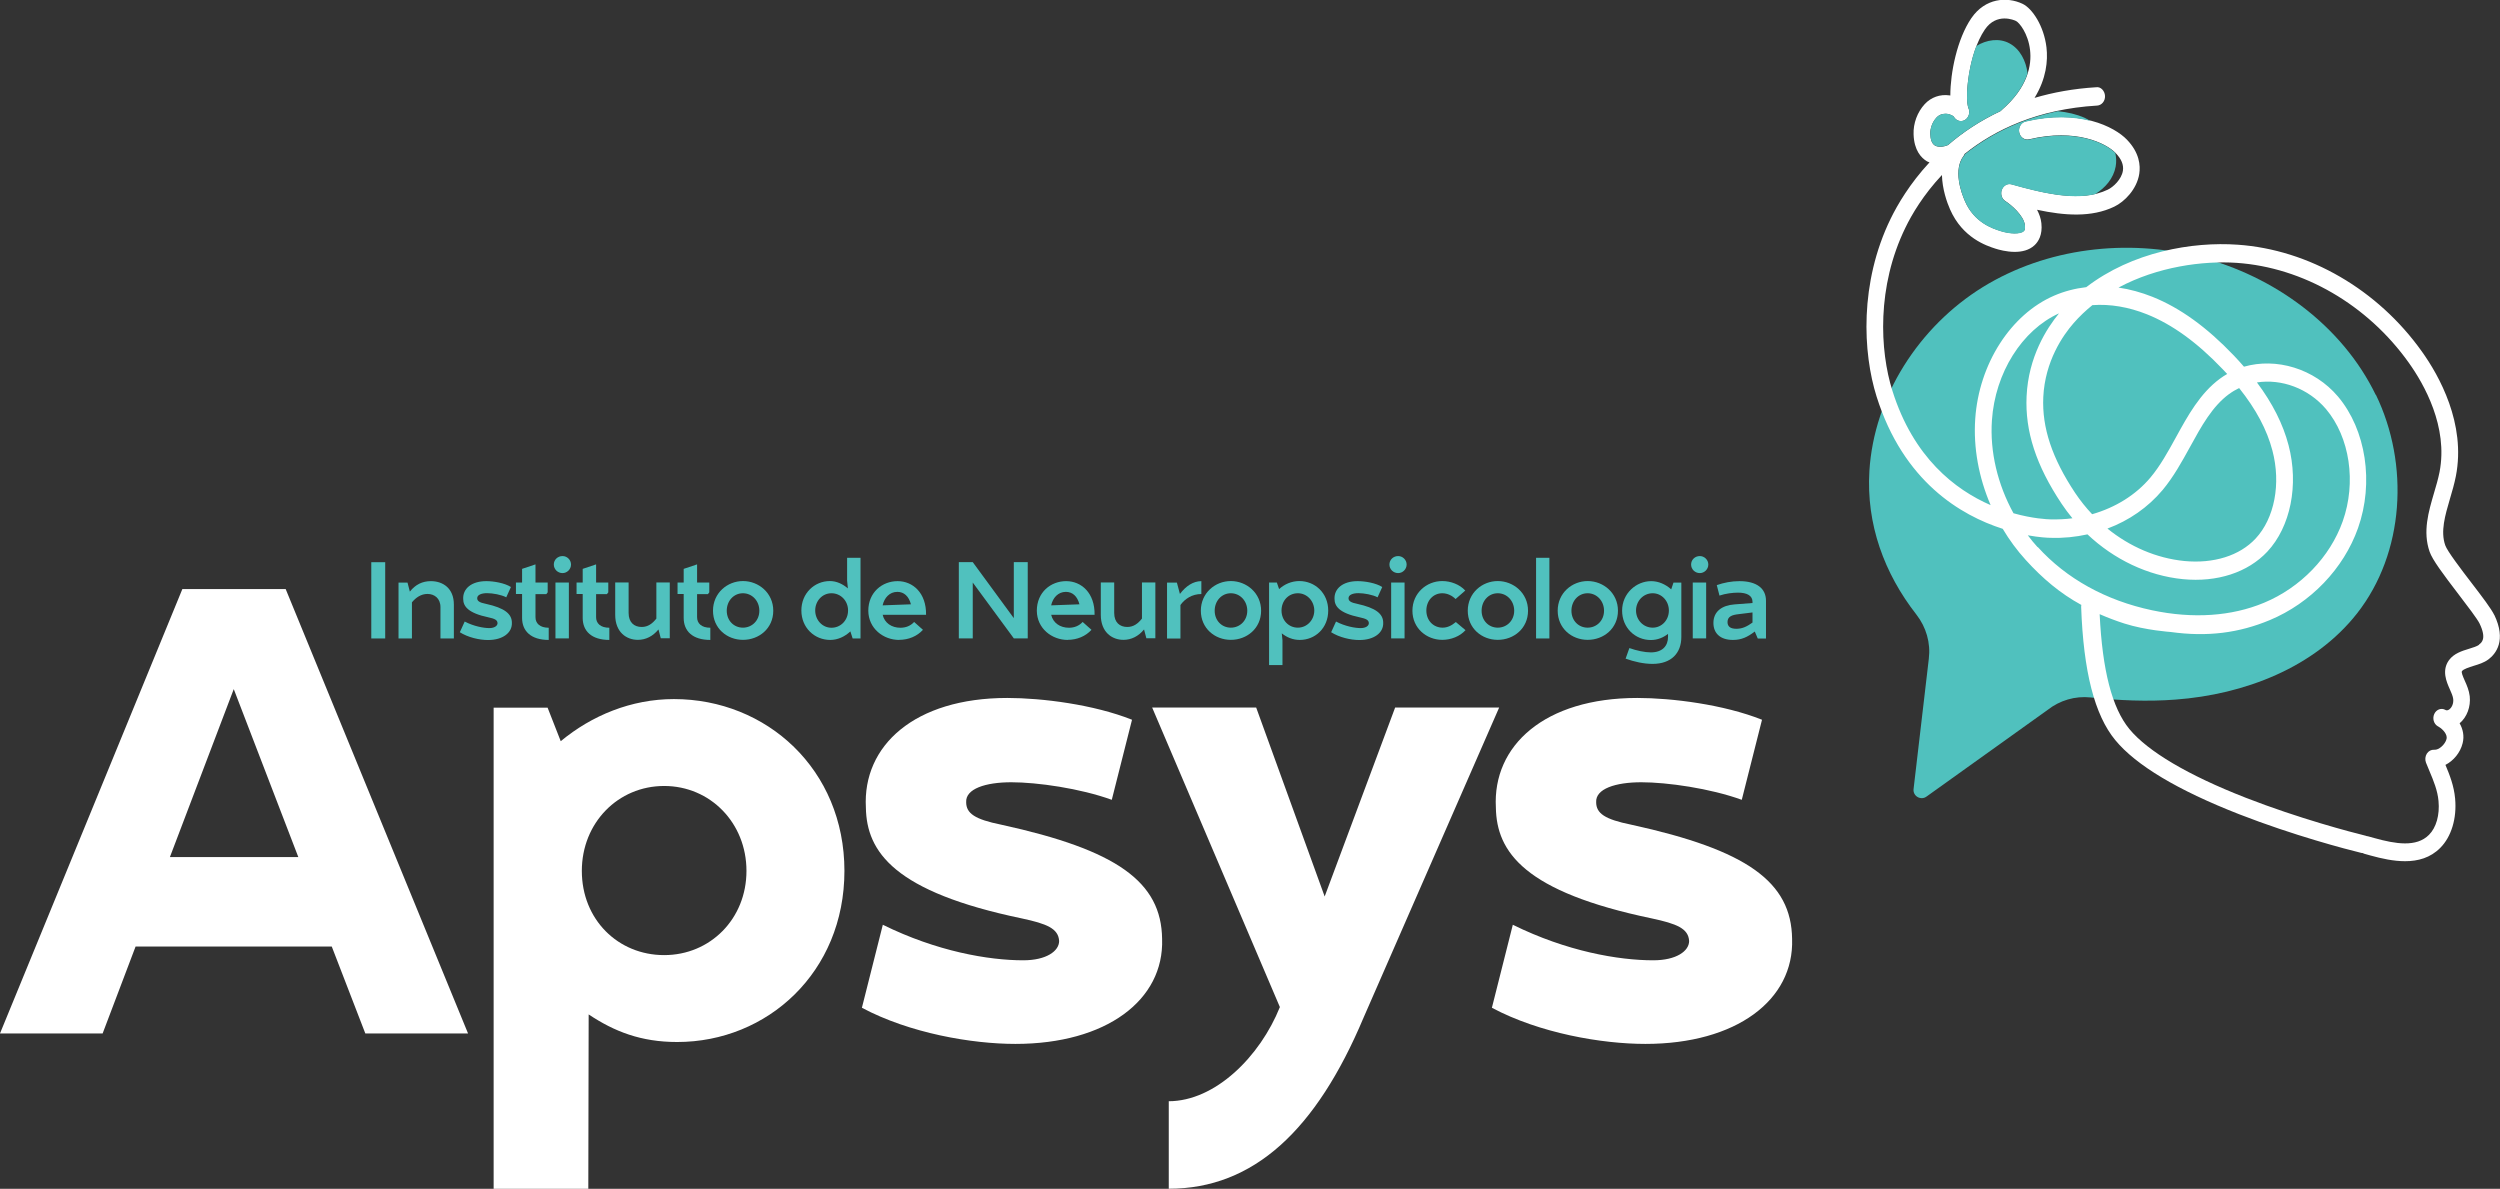 <svg xmlns="http://www.w3.org/2000/svg" id="Camada_2" viewBox="0 0 289.13 137.49"><rect x="0" y="0" width="289.13" height="137.49" fill="#333333" stroke="none"/><g id="Camada_1-2"><path d="M42.94,65.02h1.61v8.82h-1.61v-8.82Z" style="fill:#50c1be;"></path><path d="M47.64,69.66v4.18h-1.55v-6.46h1.04l.27,1.04c.65-.82,1.46-1.21,2.43-1.21,1.38,0,2.66.81,2.66,2.7v3.93h-1.55v-3.62c0-1.04-.72-1.53-1.5-1.53-.72,0-1.32.39-1.8.97Z" style="fill:#50c1be;"></path><path d="M53.74,71.88c1.06.56,2.21.76,2.85.76.6,0,.95-.26.95-.57-.01-.38-.35-.52-1.04-.67-2.39-.5-2.93-1.29-2.93-2.14-.05-1.16.93-2.05,2.68-2.05.85,0,2.13.22,2.84.68l-.54,1.19c-.57-.3-1.57-.48-2.22-.48s-1.15.2-1.14.59c0,.31.25.5,1.02.65,2.14.47,2.99,1.15,2.99,2.18.05,1.15-1.04,2-2.76,2-1.03,0-2.32-.31-3.26-.9l.56-1.23Z" style="fill:#50c1be;"></path><path d="M63.46,74.01c-2.05,0-3.08-1.02-3.08-2.55v-2.76h-.71v-1.33h.71v-1.58l1.55-.52v2.1h1.41v1.14l-.16.2h-1.25v2.66c-.01.72.51,1.23,1.53,1.23v1.41Z" style="fill:#50c1be;"></path><path d="M64.05,65.29c0-.55.44-.98,1.01-.98.52,0,.98.43.98.98s-.46.99-.98.99c-.56,0-1.01-.44-1.01-.99ZM64.24,67.37h1.55v6.46h-1.55v-6.46Z" style="fill:#50c1be;"></path><path d="M70.47,74.01c-2.05,0-3.08-1.02-3.08-2.55v-2.76h-.71v-1.33h.71v-1.58l1.55-.52v2.1h1.41v1.14l-.16.2h-1.25v2.66c-.01.72.51,1.23,1.53,1.23v1.41Z" style="fill:#50c1be;"></path><path d="M76.15,72.8c-.64.78-1.46,1.2-2.38,1.2-1.32,0-2.62-.88-2.62-2.89v-3.75h1.55v3.53c0,1.1.65,1.62,1.51,1.62.73,0,1.24-.39,1.7-.97v-4.18h1.55v6.46h-1.04l-.27-1.03Z" style="fill:#50c1be;"></path><path d="M82.15,74.01c-2.05,0-3.08-1.02-3.08-2.55v-2.76h-.71v-1.33h.71v-1.58l1.55-.52v2.1h1.41v1.14l-.16.2h-1.25v2.66c-.01.72.51,1.23,1.53,1.23v1.41Z" style="fill:#50c1be;"></path><path d="M82.46,70.63c0-2.05,1.66-3.43,3.47-3.43s3.5,1.38,3.5,3.43-1.65,3.37-3.5,3.37-3.47-1.33-3.47-3.37ZM87.82,70.63c0-1.14-.84-2.02-1.9-2.02s-1.87.88-1.87,2.02.82,1.96,1.87,1.96,1.9-.82,1.9-1.96Z" style="fill:#50c1be;"></path><path d="M98.34,73.03c-.64.6-1.46.98-2.32.98-1.82,0-3.34-1.41-3.34-3.41s1.53-3.4,3.3-3.4c.78,0,1.49.35,2.08.85l-.09-.9v-2.64h1.55v9.33h-.91l-.26-.81ZM98.08,70.6c0-1.12-.85-1.99-1.92-1.99s-1.88.9-1.88,1.99.81,2,1.88,2,1.92-.86,1.92-2Z" style="fill:#50c1be;"></path><path d="M104,74.01c-1.85,0-3.56-1.33-3.58-3.37,0-2.15,1.62-3.43,3.39-3.43s3.33,1.37,3.29,3.89h-5.02c.22.95,1.04,1.5,2.05,1.5.65,0,1.19-.23,1.59-.67l1.02.91c-.67.74-1.66,1.16-2.76,1.16ZM102.09,70.01l3.26-.12c-.24-.93-.8-1.44-1.57-1.44-.91,0-1.51.7-1.7,1.55Z" style="fill:#50c1be;"></path><path d="M112.5,67.37v6.46h-1.61v-8.82h1.61l4.75,6.48v-6.48h1.61v8.82h-1.61l-4.75-6.46Z" style="fill:#50c1be;"></path><path d="M123.49,74.01c-1.85,0-3.56-1.33-3.58-3.37,0-2.15,1.62-3.43,3.39-3.43s3.33,1.37,3.29,3.89h-5.02c.22.95,1.04,1.5,2.05,1.5.65,0,1.19-.23,1.59-.67l1.02.91c-.67.74-1.66,1.16-2.76,1.16ZM121.58,70.01l3.26-.12c-.24-.93-.8-1.44-1.57-1.44-.91,0-1.51.7-1.7,1.55Z" style="fill:#50c1be;"></path><path d="M132.31,72.8c-.64.78-1.46,1.2-2.38,1.2-1.32,0-2.62-.88-2.62-2.89v-3.75h1.55v3.53c0,1.1.65,1.62,1.51,1.62.73,0,1.24-.39,1.7-.97v-4.18h1.55v6.46h-1.04l-.27-1.03Z" style="fill:#50c1be;"></path><path d="M134.97,73.84v-6.46h1.14l.35,1.31c.68-.9,1.53-1.48,2.48-1.48v1.49c-1.07,0-1.9.55-2.42,1.27v3.88h-1.55Z" style="fill:#50c1be;"></path><path d="M138.88,70.63c0-2.05,1.66-3.43,3.47-3.43s3.5,1.38,3.5,3.43-1.65,3.37-3.5,3.37-3.47-1.33-3.47-3.37ZM144.25,70.63c0-1.14-.84-2.02-1.9-2.02s-1.87.88-1.87,2.02.82,1.96,1.87,1.96,1.9-.82,1.9-1.96Z" style="fill:#50c1be;"></path><path d="M148.32,76.92h-1.55v-9.55h.9l.26.76c.61-.56,1.44-.93,2.34-.93,1.8,0,3.34,1.38,3.34,3.41s-1.5,3.4-3.29,3.4c-.82,0-1.51-.31-2.08-.76l.08.8v2.87ZM148.21,70.61c0,1.12.82,1.98,1.89,1.98s1.9-.9,1.9-1.98-.82-2-1.9-2-1.89.86-1.89,2Z" style="fill:#50c1be;"></path><path d="M154.51,71.88c1.06.56,2.21.76,2.85.76.6,0,.95-.26.95-.57-.01-.38-.35-.52-1.04-.67-2.39-.5-2.93-1.29-2.93-2.14-.05-1.16.93-2.05,2.68-2.05.85,0,2.13.22,2.84.68l-.54,1.19c-.57-.3-1.57-.48-2.22-.48s-1.15.2-1.14.59c0,.31.25.5,1.02.65,2.14.47,2.99,1.15,2.99,2.18.05,1.15-1.04,2-2.76,2-1.03,0-2.32-.31-3.26-.9l.56-1.23Z" style="fill:#50c1be;"></path><path d="M160.69,65.29c0-.55.44-.98,1.01-.98.52,0,.98.43.98.98s-.46.99-.98.99c-.56,0-1.01-.44-1.01-.99ZM160.89,67.37h1.55v6.46h-1.55v-6.46Z" style="fill:#50c1be;"></path><path d="M169.49,72.88c-.65.72-1.68,1.12-2.69,1.12-1.8,0-3.45-1.33-3.45-3.37s1.64-3.43,3.45-3.43c.97,0,2.02.39,2.66,1.1l-1.12.98c-.38-.38-.93-.67-1.54-.67-1.03,0-1.84.84-1.84,2s.82,1.98,1.88,1.98c.56,0,1.06-.25,1.53-.65l1.12.94Z" style="fill:#50c1be;"></path><path d="M169.75,70.63c0-2.05,1.66-3.43,3.47-3.43s3.5,1.38,3.5,3.43-1.65,3.37-3.5,3.37-3.47-1.33-3.47-3.37ZM175.12,70.63c0-1.14-.84-2.02-1.9-2.02s-1.87.88-1.87,2.02.82,1.96,1.87,1.96,1.9-.82,1.9-1.96Z" style="fill:#50c1be;"></path><path d="M177.65,64.51h1.54v9.33h-1.54v-9.33Z" style="fill:#50c1be;"></path><path d="M180.15,70.63c0-2.05,1.66-3.43,3.47-3.43s3.5,1.38,3.5,3.43-1.65,3.37-3.5,3.37-3.47-1.33-3.47-3.37ZM185.51,70.63c0-1.14-.84-2.02-1.9-2.02s-1.87.88-1.87,2.02.82,1.96,1.87,1.96,1.9-.82,1.9-1.96Z" style="fill:#50c1be;"></path><path d="M188.01,76.16l.43-1.21c.84.3,1.8.5,2.48.5,1.35,0,1.99-.76,1.99-1.79v-.35c-.54.42-1.21.71-1.99.71-1.79,0-3.32-1.4-3.32-3.4s1.64-3.41,3.36-3.41c.85,0,1.68.37,2.32.95l.26-.78h.91v6.28c0,1.87-1.15,3.12-3.34,3.12-.98,0-2.1-.24-3.11-.61ZM189.21,70.61c0,1.08.84,1.98,1.93,1.98,1.03,0,1.87-.86,1.87-1.98s-.84-2-1.87-2c-1.1,0-1.93.91-1.93,2Z" style="fill:#50c1be;"></path><path d="M195.58,65.29c0-.55.44-.98,1.01-.98.52,0,.98.43.98.98s-.46.99-.98.99c-.56,0-1.01-.44-1.01-.99ZM195.77,67.37h1.55v6.46h-1.55v-6.46Z" style="fill:#50c1be;"></path><path d="M202.94,73.04c-.85.65-1.55.97-2.52.97-1.5,0-2.26-.8-2.26-1.96,0-1.33.98-2.04,2.44-2.15l2.08-.16v-.14c0-.71-.63-1.06-1.67-1.06-.61,0-1.44.1-2.15.34l-.31-1.21c.82-.29,1.72-.46,2.62-.46,2,0,3.07.85,3.07,2.26v4.38h-.95l-.34-.8ZM202.68,72.01v-1.18l-1.61.2c-.72.08-1.28.25-1.28.91,0,.5.31.78,1.02.78s1.24-.27,1.87-.72Z" style="fill:#50c1be;"></path><path d="M38.37,109.47H15.68l-3.81,10.05H0l21.09-51.39h11.95l21.09,51.39h-11.88l-3.88-10.05ZM27.03,79.71l-7.38,19.41h14.85l-7.46-19.41Z" style="fill:#fff;"></path><path d="M68.05,137.49h-10.96v-55.65h6.24l1.52,3.88c3.58-2.97,8.15-4.87,13.09-4.87,10.74,0,19.72,8.15,19.72,19.87s-8.91,19.79-19.34,19.79c-4.19,0-7.27-1.21-10.24-3.19l-.04,20.17ZM67.29,100.72c0,5.63,4.19,9.74,9.52,9.74s9.52-4.19,9.52-9.74-4.19-9.82-9.52-9.82-9.52,4.26-9.52,9.82Z" style="fill:#fff;"></path><path d="M135.15,127.36c5.4,0,10.58-5.18,12.87-10.89l-14.77-34.64h12.03l7.92,21.85,8.15-21.85h12.03l-15.68,35.86c-5.48,13.02-12.71,19.79-22.53,19.79v-10.13Z" style="fill:#fff;"></path><path d="M115.81,95.38c-3.07-.62-4.07-1.31-4.07-2.61-.08-1.54,2.23-2.3,5.22-2.3s7.95.7,11.62,2.03l2.34-9.26c-4.41-1.76-10.42-2.52-14.42-2.52-10.75,0-16.75,5.53-16.36,12.67.08,5.15,3.3,9.76,18.05,12.83,2.84.61,4.22,1.15,4.3,2.61,0,1.15-1.46,2.23-4.15,2.23-4.02,0-10-1.03-16.24-4.11l-2.42,9.6c5.53,2.95,12.73,4.18,17.75,4.18,10.52,0,17.21-5.07,16.97-12.14-.08-6.61-5.22-10.29-18.59-13.21Z" style="fill:#fff;"></path><path d="M188.67,95.38c-3.07-.62-4.07-1.31-4.07-2.61-.08-1.54,2.23-2.3,5.22-2.3s7.95.7,11.62,2.03l2.34-9.26c-4.41-1.76-10.42-2.52-14.42-2.52-10.75,0-16.75,5.53-16.36,12.67.08,5.15,3.3,9.76,18.05,12.83,2.84.61,4.22,1.15,4.3,2.61,0,1.15-1.46,2.23-4.15,2.23-4.02,0-10-1.03-16.24-4.11l-2.42,9.6c5.53,2.95,12.73,4.18,17.75,4.18,10.52,0,17.21-5.07,16.97-12.14-.08-6.61-5.22-10.29-18.59-13.21Z" style="fill:#fff;"></path><path d="M274.76,45.67c-3.89-8.02-11.77-13.76-20.4-15.96-8.39-2.14-17.67-1.05-25.04,3.49-7.37,4.55-12.59,12.63-13.12,21.27-.38,6.17,1.73,11.86,5.43,16.6,1.14,1.46,1.67,3.29,1.44,5.13l-1.76,15.04c-.11.84.86,1.39,1.53.86l13.96-9.99c1.41-1.11,3.19-1.64,4.98-1.45,3.26.35,6.54.5,9.82.25,7.95-.59,16.07-3.69,21-9.97,5.5-7.01,6.06-17.26,2.18-25.28Z" style="fill:#50c1be;"></path><path d="M288.48,71.15c-.36-.75-1.41-2.13-2.63-3.72-1.19-1.55-2.82-3.69-3.05-4.36-.57-1.62-.02-3.46.55-5.41.26-.87.51-1.74.68-2.61,1.18-6.06-1.95-11.62-3.93-14.39-5.1-7.17-13.06-11.79-21.31-12.36-5.25-.37-12.18.82-17.51,4.91-1.29.15-2.53.47-3.71.98-5.03,2.17-8.7,7.9-9.13,14.25-.23,3.34.41,6.79,1.78,9.98-4.11-1.79-8.93-5.5-11.36-13.23-1.46-4.64-1.83-12.03,1.51-18.87.73-1.51,2.07-3.79,4.22-6.08.04,1.64.58,3.17.94,3.98,1.45,3.3,4.21,4.2,5.26,4.54.38.12,1.27.37,2.22.37.81,0,1.66-.18,2.29-.77.44-.41.94-1.2.79-2.55-.06-.56-.25-1.07-.5-1.55,3.17.68,6.29.91,8.93-.36,1.19-.57,2.61-2.01,2.89-3.79.15-.97.03-2.45-1.43-3.96-1.43-1.49-5.51-3.59-11.72-2.11-.52.12-.85.69-.74,1.26.11.57.62.93,1.15.81,5.44-1.3,8.92.47,10,1.58.68.7.95,1.37.85,2.05-.16,1.01-1.12,1.9-1.76,2.2-3.03,1.45-7.15.49-11.12-.63-.47-.13-.95.14-1.13.63-.18.49,0,1.06.42,1.32.65.41,2.13,1.67,2.25,2.78.06.5-.08.63-.13.68-.38.36-1.58.35-2.72-.02-.9-.29-2.99-.97-4.07-3.42-.46-1.05-1.4-3.67-.14-5.29.04-.06.06-.12.09-.19,3.51-2.8,8.45-5.18,15.33-5.59.53-.03.94-.53.91-1.12-.03-.58-.49-1.08-1.01-1-2.64.16-5,.6-7.14,1.23,1.36-2.21,1.56-4.29,1.38-5.84-.29-2.46-1.63-4.5-2.77-5.04-1.8-.85-4.32-.67-5.92,1.66-1.64,2.41-2.43,6.29-2.43,8.95-.03,0-.07-.01-.1-.02-1.08-.15-2.12.21-2.86,1.01-.85.92-1.34,2.23-1.29,3.5.06,1.85.88,2.72,1.55,3.12.09.05.19.08.29.12-2.28,2.46-3.7,4.89-4.49,6.51-3.63,7.44-3.22,15.51-1.63,20.57,3.1,9.85,9.75,13.75,14.59,15.3.76,1.28,1.65,2.49,2.66,3.6,1.96,2.16,4.01,3.88,6.41,5.19,0,0,.01,0,.02,0-.01.08-.02.15-.02.23.26,7.47,1.55,12.52,3.95,15.42,2.4,2.91,7.22,5.79,14.3,8.56,6.3,2.46,12.42,4.06,14.15,4.48.08.02.16.03.24.03v.04s.82.23.82.23c1.3.36,2.68.66,4,.66,1.5,0,2.93-.39,4.07-1.54,1.29-1.29,1.93-3.42,1.72-5.7-.13-1.46-.62-2.71-1.12-3.9.93-.47,1.72-1.41,1.99-2.51.21-.84.03-1.63-.35-2.3.85-.71,1.3-1.92,1.17-3.13-.08-.68-.34-1.28-.58-1.81-.24-.54-.41-.96-.32-1.09.18-.25.85-.45,1.34-.61.6-.18,1.21-.37,1.71-.74.87-.65,2.12-2.19.68-5.18ZM223.96,13.6c.36-.39.8-.45,1.11-.44.5.03.83.27.88.32.26.49.82.67,1.28.41.46-.26.65-.87.43-1.38-.45-1.08-.03-6.27,1.89-9.09,1.36-1.99,3.39-1.1,3.61-.99.37.18,1.4,1.43,1.62,3.36.2,1.71-.22,4.3-3.31,6.96-.03.02-.04.06-.06.08-2.41,1.13-4.44,2.49-6.12,3.95-.5.21-1.11.28-1.51.05-.33-.2-.51-.64-.54-1.33-.02-.67.25-1.39.72-1.9ZM241.99,35.29c2.04-.15,4.18.21,6.31,1.06,2.94,1.18,5.8,3.25,8.74,6.33.18.19.36.38.54.57-.28.16-.56.34-.83.54-2.31,1.7-3.73,4.29-5.1,6.79-.93,1.69-1.81,3.29-2.94,4.64-1.69,2.02-4.06,3.48-6.75,4.25-.72-.76-1.38-1.59-1.97-2.47-2.67-4.02-3.84-7.54-3.68-11.07.2-4.18,2.28-7.15,3.5-8.55.67-.77,1.41-1.47,2.19-2.1ZM257.81,45.57c.36-.27.75-.5,1.15-.69,1.95,2.44,3.22,4.82,3.85,7.23,1.01,3.84.24,7.84-1.95,10.18-1.85,1.98-4.85,2.92-8.25,2.59-3.2-.32-6.29-1.65-8.88-3.75,2.5-.93,4.69-2.45,6.38-4.46,1.26-1.51,2.23-3.27,3.17-4.98,1.32-2.41,2.57-4.69,4.53-6.13ZM232.87,59.37c-1.84-3.34-2.75-7.13-2.5-10.76.37-5.49,3.48-10.44,7.76-12.37-1.42,1.73-3.54,5.02-3.75,9.58-.19,4.05,1.09,8,4.05,12.44.39.58.81,1.15,1.25,1.68-.81.11-1.63.14-2.46.13-.47-.01-2.15-.09-4.35-.71ZM235.66,63.29c-.4-.44-.78-.9-1.14-1.38,1.34.24,2.31.29,2.66.29,1.46.05,2.88-.1,4.24-.4,3.08,2.91,6.99,4.78,11.03,5.18,3.96.39,7.51-.77,9.77-3.18,2.69-2.88,3.66-7.71,2.46-12.3-.64-2.45-1.85-4.85-3.66-7.27,2.82-.44,5.94.67,7.99,3.08,2.75,3.26,3.53,8.47,1.93,12.98-1.47,4.14-4.87,7.66-9.1,9.42-3.76,1.57-8.23,1.87-12.94.87-5.35-1.13-9.92-3.66-13.23-7.32ZM286.71,74.57c-.24.18-.7.32-1.15.46-.82.25-1.76.54-2.33,1.32-.86,1.19-.29,2.49.09,3.35.18.4.36.81.4,1.14.06.55-.18,1-.45,1.2-.11.08-.26.15-.4.09-.02-.01-.04-.02-.06-.03-.47-.26-1.04-.05-1.28.47-.24.52-.06,1.15.4,1.42.03.02.06.03.09.05.55.32,1.05.93.93,1.42-.16.65-.92,1.31-1.42,1.25-.35-.02-.66.14-.86.45-.19.3-.23.7-.1,1.04.13.33.27.65.4.97.49,1.16.94,2.26,1.05,3.47.15,1.61-.26,3.07-1.1,3.91-1.46,1.47-3.89,1.05-6.3.38l-.83-.23v.02c-.06-.03-.12-.05-.18-.06-1.7-.42-7.71-1.99-13.89-4.4-6.66-2.6-11.31-5.35-13.45-7.94-2-2.43-3.13-6.78-3.44-13.29.91.4,1.88.77,2.85,1.08,2.48.79,5.35.98,5.35.98,4.3.6,7.94.1,11.47-1.37,4.73-1.97,8.55-5.95,10.21-10.64,1.86-5.25.93-11.36-2.31-15.21-2.76-3.26-7.16-4.53-10.88-3.46-.37-.43-.76-.86-1.17-1.29-3.14-3.29-6.22-5.51-9.41-6.79-1.31-.52-2.63-.88-3.93-1.07,4.51-2.42,9.75-3.12,13.66-2.86,7.7.53,15.14,4.85,19.91,11.55,1.77,2.48,4.57,7.41,3.56,12.63-.16.8-.39,1.6-.63,2.4-.65,2.22-1.33,4.5-.52,6.83.33.94,1.5,2.51,3.38,4.97,1,1.31,2.14,2.8,2.4,3.34.84,1.75.23,2.21-.06,2.42Z" style="fill:#fff;"></path><path d="M227.13,18.02c-1.26,1.62-.32,4.24.14,5.29,1.07,2.45,3.17,3.13,4.07,3.42,1.14.37,2.34.38,2.72.02.05-.04.18-.17.13-.68-.12-1.11-1.6-2.38-2.25-2.78-.42-.26-.6-.83-.42-1.32s.66-.77,1.13-.63c3.35.94,6.81,1.77,9.64,1.12,1.2-.73,2.14-1.83,2.39-3.19.1-.54.07-1.07-.04-1.58-1.11-1.12-4.57-2.84-9.96-1.55-.52.12-1.03-.24-1.15-.81-.11-.57.22-1.14.74-1.26,3.03-.72,5.54-.58,7.49-.09-.21-.12-.42-.24-.63-.34-.99-.44-2.05-.67-3.13-.78-4.57.96-8.09,2.85-10.76,4.98-.03.06-.05.13-.09.19Z" style="fill:#50c1be;"></path><path d="M227.66,12.5c.21.51.02,1.12-.43,1.38-.46.26-1.02.08-1.28-.41-.05-.05-.38-.29-.88-.32-.31,0-.74.05-1.11.44-.47.5-.74,1.23-.72,1.9.02.68.21,1.13.54,1.33.4.23,1,.16,1.51-.05,1.68-1.45,3.71-2.82,6.12-3.95.02-.02.04-.06.06-.08,1.74-1.5,2.61-2.96,3.02-4.27-.17-1.4-.86-2.8-2.1-3.46-1.19-.64-2.66-.41-3.82.31-1.08,2.81-1.28,6.31-.92,7.17Z" style="fill:#50c1be;"></path></g></svg>